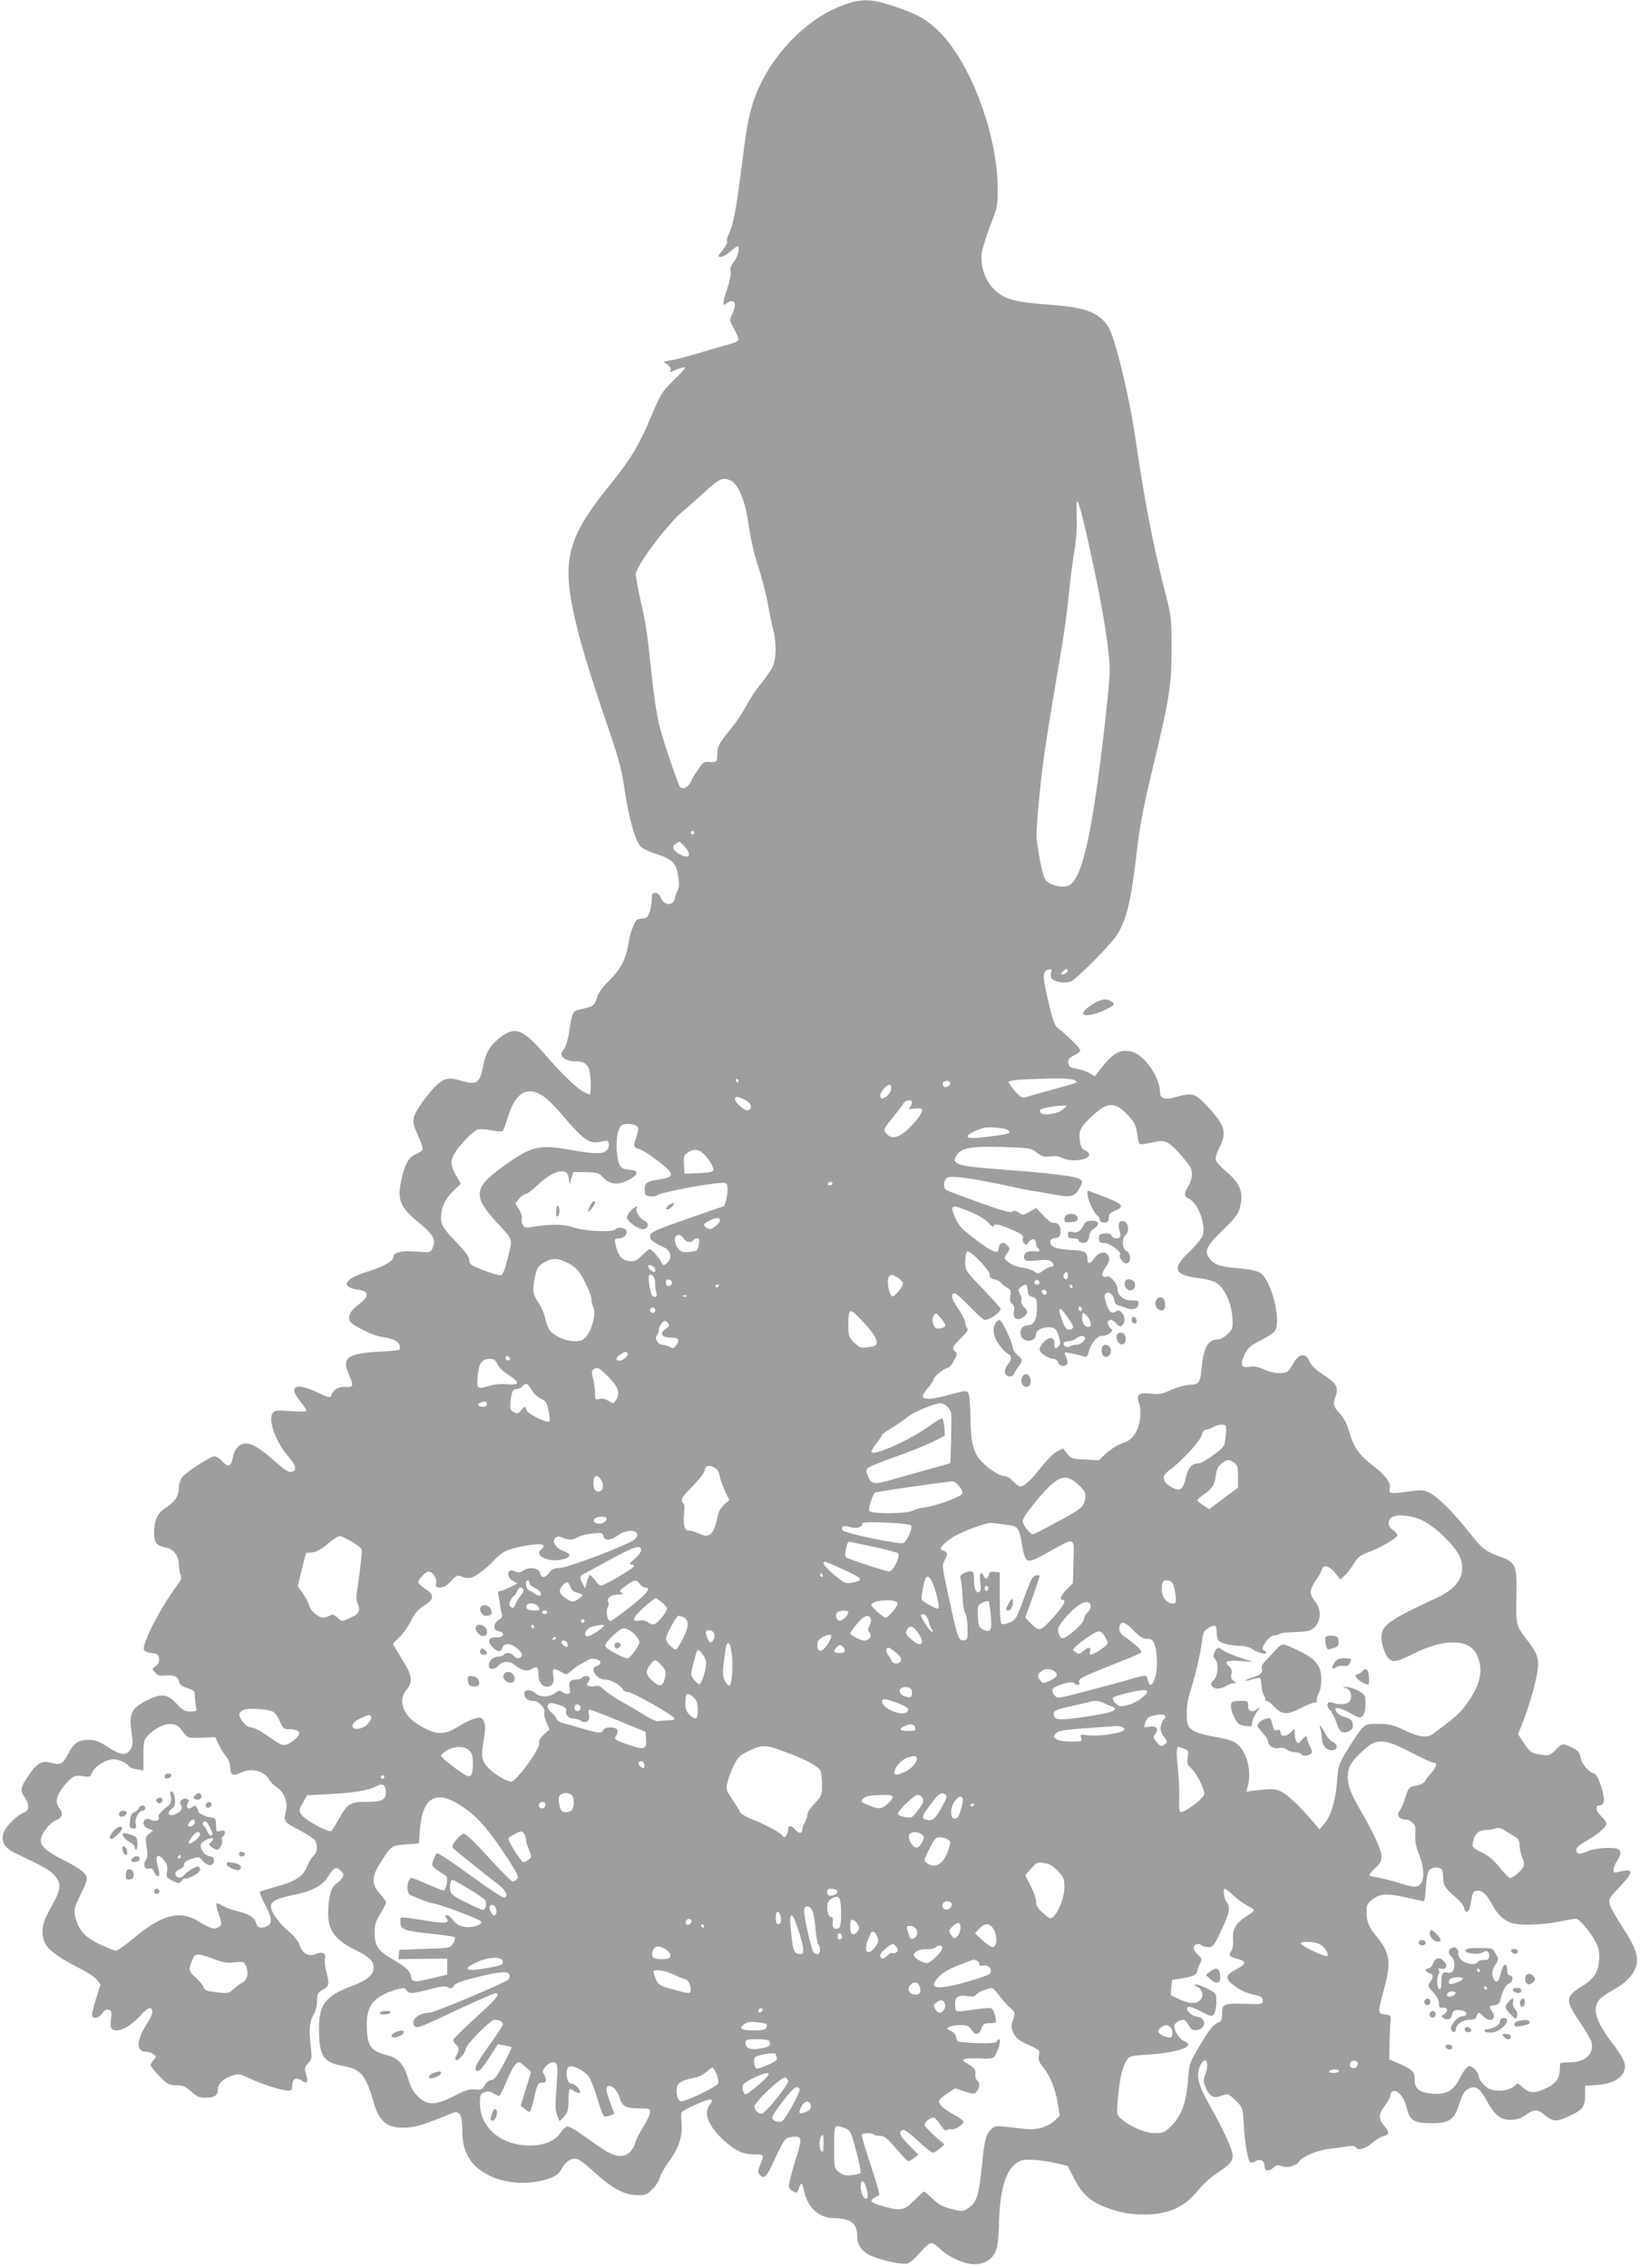 <?xml version="1.0" standalone="no"?>
<!DOCTYPE svg PUBLIC "-//W3C//DTD SVG 20010904//EN"
 "http://www.w3.org/TR/2001/REC-SVG-20010904/DTD/svg10.dtd">
<svg version="1.0" xmlns="http://www.w3.org/2000/svg"
 width="926pt" height="1280pt" viewBox="0 0 926 1280"
 preserveAspectRatio="xMidYMid meet">
<g transform="translate(0,1280) scale(0.1,-0.1)"
fill="#9e9e9e" stroke="none">
<path d="M4759 12770 c-218 -79 -431 -309 -507 -550 -27 -83 -36 -138 -68
-385 -27 -216 -45 -309 -69 -356 -9 -16 -13 -34 -9 -40 3 -6 -8 -28 -25 -50
-29 -35 -30 -39 -12 -39 11 0 36 14 54 30 19 17 37 30 41 30 16 0 3 -57 -19
-86 -18 -23 -24 -41 -20 -57 4 -13 -5 -56 -20 -101 -26 -76 -27 -102 -3 -78 7
7 20 12 30 12 23 0 23 -28 2 -74 -16 -33 -16 -35 10 -81 14 -26 26 -54 26 -61
0 -7 -19 -18 -42 -24 -24 -6 -92 -26 -153 -44 -60 -19 -137 -39 -169 -46 l-60
-12 24 -18 c13 -9 20 -22 16 -29 -9 -14 -6 -14 39 5 20 8 40 13 43 10 3 -3
-26 -36 -65 -73 -65 -64 -73 -76 -123 -196 -68 -163 -117 -246 -227 -382 -261
-322 -288 -441 -193 -825 33 -132 89 -310 183 -585 53 -154 69 -217 85 -331
23 -156 62 -290 93 -316 10 -9 49 -26 85 -38 93 -31 113 -52 123 -125 7 -45 5
-67 -5 -87 -8 -15 -14 -34 -14 -42 0 -8 -8 -20 -18 -25 -23 -12 -50 3 -62 35
-6 14 -18 24 -30 24 -16 0 -20 -7 -20 -32 0 -50 -19 -108 -35 -109 -8 -1 -19
-3 -25 -4 -5 -1 -14 -3 -19 -4 -15 -2 -42 -70 -52 -133 -15 -93 -44 -148 -108
-211 -38 -37 -62 -70 -70 -96 -14 -47 -19 -51 -85 -66 -56 -13 -52 -4 -75
-144 -6 -35 -17 -71 -26 -81 -8 -9 -15 -22 -15 -28 0 -22 32 -42 70 -42 52 0
68 -8 84 -39 11 -20 16 -127 7 -149 -1 -1 -15 5 -33 14 -44 23 -125 101 -225
217 -120 138 -164 155 -245 94 -58 -44 -85 -87 -98 -155 -21 -110 -36 -119
-140 -88 -72 21 -102 6 -181 -92 -32 -41 -64 -91 -70 -112 -10 -34 -8 -44 21
-108 18 -39 29 -76 25 -82 -4 -7 -22 -18 -40 -26 -38 -16 -60 -57 -80 -149
-23 -111 -5 -151 107 -242 77 -62 93 -96 68 -143 -10 -19 -17 -20 -88 -14 -85
7 -132 -5 -132 -33 0 -22 -60 -55 -150 -82 -129 -40 -150 -87 -45 -101 60 -8
60 -38 1 -82 -48 -35 -66 -70 -49 -97 14 -23 132 -81 178 -87 60 -8 94 -24
101 -46 3 -11 3 -22 -1 -26 -3 -3 -59 -9 -124 -12 -168 -9 -202 -35 -162 -126
30 -68 28 -75 -20 -72 -41 2 -69 -17 -81 -54 -3 -9 -26 -2 -72 21 -124 61
-173 38 -101 -48 19 -24 35 -47 35 -53 0 -6 -32 -7 -88 -3 -74 6 -90 5 -101
-9 -31 -37 16 -166 88 -248 45 -51 50 -81 14 -86 -14 -2 -41 15 -84 54 -87 77
-131 105 -169 106 -38 1 -65 -28 -75 -78 -9 -51 -27 -59 -58 -24 -15 17 -36
30 -46 30 -24 0 -164 -91 -185 -121 -9 -13 -16 -40 -16 -60 0 -43 -26 -80 -81
-114 -42 -27 -59 -68 -59 -142 0 -49 16 -68 64 -77 46 -9 76 -47 76 -98 0 -22
5 -48 10 -58 8 -16 3 -28 -25 -66 -84 -110 -190 -315 -183 -353 2 -10 17 -18
43 -21 34 -4 40 -9 43 -32 2 -18 -4 -31 -19 -42 -22 -15 -22 -16 -3 -37 15
-17 27 -20 61 -16 46 5 69 -7 75 -38 2 -13 17 -24 46 -33 36 -12 42 -18 42
-42 0 -15 3 -42 6 -59 6 -30 6 -31 -31 -31 -32 0 -44 7 -79 45 -50 54 -85 58
-162 20 -96 -48 -108 -76 -89 -202 6 -42 4 -58 -9 -78 -23 -36 -56 -32 -128
15 -49 32 -71 40 -108 40 -57 0 -84 -18 -115 -79 -28 -57 -44 -65 -95 -51 -54
15 -83 -2 -130 -73 -46 -68 -48 -80 -20 -122 28 -42 26 -73 -4 -85 -40 -15
-104 -79 -116 -115 -16 -49 6 -87 67 -115 151 -71 196 -96 218 -122 47 -56 44
-75 -35 -217 -36 -65 -40 -129 -10 -179 22 -35 86 -80 196 -135 40 -20 81 -48
92 -62 l20 -25 -24 -75 c-13 -42 -24 -85 -24 -95 0 -29 35 -25 58 7 13 18 24
24 37 19 14 -5 17 -14 12 -47 -7 -54 0 -69 32 -69 36 0 89 33 137 87 40 46 64
51 64 14 0 -9 -16 -41 -35 -71 -56 -89 -57 -150 -1 -150 12 0 31 -6 41 -14 19
-14 19 -15 2 -33 -9 -11 -17 -24 -17 -30 0 -6 23 -33 51 -62 45 -46 54 -51 95
-51 36 0 51 -6 83 -35 32 -29 46 -35 83 -35 49 0 68 13 68 46 0 32 29 61 77
77 40 14 45 13 100 -13 69 -33 185 -70 219 -70 20 0 24 5 24 30 0 38 22 48 55
26 30 -20 37 -9 23 37 -10 33 -9 40 12 62 21 23 22 29 15 92 -12 96 -8 141 15
180 12 21 20 52 20 79 0 39 4 47 30 62 39 23 41 30 24 98 -9 31 -13 68 -9 81
7 30 -15 40 -55 23 -39 -16 -73 5 -89 53 -7 20 -32 52 -62 77 -55 46 -99 108
-99 140 0 29 34 46 130 65 99 20 160 51 189 99 34 54 48 62 71 41 28 -25 25
-39 -15 -72 -30 -24 -37 -37 -46 -91 -6 -34 -8 -87 -4 -118 9 -73 51 -120 151
-170 78 -38 104 -63 104 -100 0 -40 -37 -72 -124 -104 -151 -57 -186 -104
-185 -247 1 -148 25 -185 137 -204 100 -18 127 -50 172 -206 33 -117 85 -152
204 -140 45 4 98 22 239 80 42 18 57 -8 57 -100 0 -123 48 -201 156 -254 77
-38 190 -50 283 -29 77 17 103 32 125 73 10 20 31 41 47 47 34 14 50 6 133
-69 106 -96 172 -131 248 -131 45 0 54 4 83 35 19 19 36 47 40 63 3 16 28 59
54 95 55 75 76 142 69 217 -3 27 -2 53 1 59 4 5 37 24 75 40 92 42 114 41 81
-3 -35 -47 -1 -124 90 -204 61 -54 103 -72 165 -72 57 0 56 2 29 -67 -11 -26
-10 -34 1 -48 24 -28 40 -12 85 90 25 55 53 106 62 112 9 7 32 13 50 13 43 0
43 -11 -3 -157 -19 -63 -33 -121 -30 -128 3 -8 14 -19 26 -25 18 -10 22 -8 31
20 14 37 18 34 30 -21 21 -92 85 -148 169 -149 94 -1 130 -29 130 -103 0 -53
32 -93 92 -115 72 -27 165 -45 192 -38 13 3 45 31 70 61 26 30 55 55 65 55 9
0 30 -14 47 -31 42 -45 139 -89 195 -89 62 0 109 32 125 85 7 22 13 76 14 120
2 186 31 307 86 355 31 27 42 30 97 30 34 -1 94 -9 134 -18 l71 -17 39 -75
c44 -85 90 -126 180 -160 85 -32 157 -43 250 -38 113 6 196 47 267 134 28 34
71 74 95 90 82 53 101 73 101 108 0 33 -49 139 -134 291 -59 104 -73 160 -52
209 28 68 58 35 33 -38 -14 -40 -13 -47 3 -84 20 -45 45 -57 84 -42 39 15 42
14 84 -27 39 -38 39 -38 45 -138 6 -107 23 -201 37 -210 5 -3 18 0 28 6 27 17
52 4 52 -26 0 -30 24 -34 52 -8 15 14 24 15 47 6 30 -11 81 3 95 26 18 28 99
63 168 72 40 4 89 11 109 15 22 3 39 2 43 -5 13 -21 52 -11 92 22 21 19 51 37
67 41 33 8 34 20 2 58 -33 39 -32 66 5 114 16 21 30 47 30 57 0 10 7 20 16 24
26 10 65 -39 78 -98 15 -68 41 -83 143 -83 85 -1 120 19 142 80 29 86 35 96
57 111 40 26 69 10 104 -56 47 -88 81 -116 138 -116 35 0 57 7 87 28 50 34 64
34 110 -3 47 -37 64 -37 142 -1 71 34 83 51 83 119 l0 49 69 5 c80 6 132 33
150 76 16 38 3 68 -63 157 -96 125 -117 195 -77 247 11 13 47 39 79 56 70 37
117 87 131 137 14 52 -6 110 -79 219 -33 51 -65 107 -70 125 -9 31 -6 36 56
102 82 87 80 105 -8 83 -23 -5 -28 -3 -28 12 0 11 9 33 20 49 24 36 25 61 4
69 -32 12 -130 5 -169 -13 -45 -20 -65 -18 -65 9 0 12 20 29 58 50 65 37 112
77 112 98 0 8 -14 27 -31 43 -31 29 -34 59 -5 59 7 0 17 7 20 16 12 30 -32
164 -53 164 -23 0 -69 52 -75 84 -7 39 -18 49 -69 71 -36 15 -36 15 -72 -21
-34 -33 -38 -35 -83 -28 -56 8 -62 12 -101 71 l-30 45 21 51 c35 88 69 199 84
276 18 91 10 123 -51 201 -66 87 -66 85 -63 249 4 181 -2 193 -103 229 -73 27
-91 41 -167 137 -81 103 -172 194 -217 217 -38 20 -45 20 -127 9 -95 -14 -109
-11 -101 18 8 31 -25 75 -93 127 -79 59 -111 105 -135 190 -12 45 -30 78 -54
105 -38 43 -40 51 -24 98 18 50 5 73 -67 120 -45 30 -71 54 -80 77 -22 52 -63
44 -94 -16 -11 -21 -26 -40 -35 -44 -31 -12 -83 -6 -130 15 -33 15 -57 19 -81
14 -46 -8 -54 13 -26 71 18 37 33 49 91 79 39 19 75 44 81 54 35 66 -22 286
-85 327 -17 11 -60 20 -127 26 -106 9 -136 20 -164 63 -24 37 -7 68 86 157 57
55 82 87 89 115 25 88 7 139 -72 207 -31 26 -59 57 -62 67 -4 12 4 39 19 69
46 88 34 128 -71 240 -66 70 -80 74 -173 48 -63 -18 -90 -10 -90 27 0 86 -93
217 -164 230 -65 13 -100 -7 -173 -100 l-31 -40 -31 18 c-17 10 -50 21 -73 25
-36 6 -43 12 -46 33 -2 20 4 28 33 42 19 9 35 22 35 28 0 12 -75 87 -124 124
-22 17 -31 41 -58 158 -34 144 -33 168 7 175 13 3 15 -1 10 -18 -4 -11 -2 -27
5 -34 16 -20 73 -28 106 -16 31 12 223 205 259 260 57 89 82 194 115 485 14
123 37 245 84 440 101 419 110 480 111 690 0 175 -1 184 -37 325 -70 277 -113
497 -167 865 -36 246 -118 581 -155 634 -57 81 -127 106 -341 122 -185 13
-247 31 -302 85 -51 51 -78 132 -70 204 3 25 25 95 48 156 42 106 43 112 42
219 -3 309 -161 719 -342 888 -65 61 -121 91 -245 132 -130 43 -182 44 -287 5z
m-634 -2682 c44 -20 85 -120 102 -250 9 -69 30 -160 53 -233 22 -66 46 -160
55 -210 8 -49 22 -115 30 -145 19 -71 19 -161 0 -207 -8 -20 -39 -66 -69 -103
-30 -36 -67 -93 -84 -126 -17 -33 -50 -84 -74 -113 -80 -99 -88 -113 -88 -158
0 -45 -2 -47 -52 -43 -19 1 -32 -6 -45 -27 -10 -15 -21 -32 -26 -38 -4 -5 -16
-26 -25 -45 -19 -40 -55 -52 -67 -23 -34 84 -97 274 -113 343 -12 47 -28 150
-37 230 -30 288 -37 337 -66 462 -16 69 -29 141 -29 158 0 43 173 275 262 351
35 29 92 80 127 112 82 76 103 85 146 65z m2025 -371 c58 -259 95 -465 110
-609 10 -93 8 -128 -20 -378 -71 -632 -130 -898 -208 -929 -34 -13 -97 0 -124
27 -17 17 -37 101 -55 237 -3 22 5 137 17 255 19 193 40 327 124 822 14 81 33
218 41 305 9 87 23 196 31 242 9 47 15 123 14 170 -2 47 -2 93 -1 101 4 38 25
-35 71 -243z m-2230 -1617 c0 -5 -4 -10 -10 -10 -5 0 -10 5 -10 10 0 6 5 10
10 10 6 0 10 -4 10 -10z m-55 -77 c45 -49 26 -77 -30 -43 -39 24 -44 44 -17
59 9 6 18 11 19 11 1 0 14 -12 28 -27z m2163 -705 c-3 -7 -13 -15 -24 -17 -16
-3 -17 -1 -5 13 16 19 34 21 29 4z m46 -619 c11 -10 14 -9 -129 -48 -60 -17
-125 -35 -144 -41 -31 -9 -35 -7 -70 31 -20 23 -36 46 -36 52 0 8 46 14 150
17 157 6 214 3 229 -11z m-1904 1 c0 -5 -2 -10 -4 -10 -3 0 -8 5 -11 10 -3 6
-1 10 4 10 6 0 11 -4 11 -10z m1194 -9 c9 -15 -23 -36 -36 -23 -5 5 -7 15 -4
21 9 13 33 14 40 2z m-332 -37 c-8 -42 -62 -74 -62 -37 0 21 40 65 54 60 6 -2
9 -13 8 -23z m-1963 -42 c23 -15 75 -68 116 -117 98 -116 139 -148 185 -142
19 2 42 6 50 8 21 6 25 -35 5 -55 -22 -21 -71 -20 -212 5 -168 30 -213 19
-365 -89 -175 -125 -181 -172 -42 -323 95 -103 90 -84 56 -219 -12 -49 -24
-76 -34 -78 -9 -2 -52 11 -97 28 -72 28 -81 34 -81 57 0 18 -21 47 -69 97 -77
80 -91 102 -91 143 0 56 21 102 66 147 l46 45 -26 45 c-42 72 -36 103 35 184
33 39 72 73 86 77 14 3 50 1 80 -5 30 -7 58 -8 62 -3 4 4 17 41 30 81 43 138
108 175 200 114z m1136 -19 c37 -18 47 -49 19 -60 -17 -6 -74 42 -74 64 0 17
12 16 55 -4z m945 -16 c0 -7 -6 -19 -12 -26 -11 -11 -6 -13 24 -8 21 3 40 2
43 -3 8 -13 -17 -52 -66 -102 -64 -65 -112 -74 -142 -26 -8 12 2 30 41 77 28
34 56 70 62 81 12 22 50 27 50 7z m1219 -72 c40 -43 44 -52 56 -129 7 -42 2
-41 102 -20 54 11 78 -3 142 -77 51 -59 61 -76 61 -107 0 -20 -9 -50 -20 -67
-26 -39 -25 -58 2 -70 53 -24 100 -151 78 -211 -6 -16 -40 -56 -75 -90 -102
-95 -87 -132 61 -149 34 -4 74 -15 90 -24 46 -28 86 -112 92 -192 4 -65 3 -69
-26 -98 -17 -17 -41 -31 -54 -31 -57 0 -81 -43 -93 -160 -8 -85 -15 -95 -68
-96 -24 -1 -71 -14 -105 -29 -53 -24 -70 -27 -116 -21 -66 7 -82 -5 -65 -53
17 -48 7 -130 -22 -173 -18 -28 -37 -42 -72 -54 -26 -8 -66 -34 -90 -56 l-42
-40 -78 4 c-72 3 -79 5 -101 33 l-24 30 -35 -18 c-19 -10 -60 -52 -92 -93 -57
-72 -92 -104 -116 -104 -6 0 -24 14 -39 30 -17 19 -38 30 -54 30 -30 0 -113
60 -144 105 -28 41 -41 104 -42 201 0 45 -3 102 -6 129 -8 54 -1 53 -139 16
-79 -21 -125 -21 -125 0 0 6 14 27 30 46 17 18 30 39 30 46 0 15 64 67 82 67
7 0 23 18 34 40 19 33 20 41 8 51 -22 18 -17 29 32 77 34 32 43 47 35 55 -6 6
-11 21 -11 32 0 12 -18 48 -41 80 -38 55 -44 85 -17 85 7 0 45 -34 84 -75 40
-41 77 -75 83 -75 30 0 90 42 91 63 0 4 -45 54 -100 112 -100 103 -100 104
-100 154 0 27 5 53 11 57 16 10 130 -107 127 -130 -2 -15 5 -22 30 -28 17 -5
32 -12 32 -16 0 -4 14 -16 30 -26 27 -15 30 -21 25 -50 -5 -23 -2 -36 10 -46
11 -9 14 -22 10 -40 -9 -40 17 -58 50 -36 30 20 32 37 6 60 -11 10 -17 25 -14
33 3 8 0 26 -8 40 -12 22 -11 27 6 39 28 20 33 18 37 -18 2 -25 9 -34 27 -38
22 -5 25 -11 26 -60 1 -64 -17 -100 -50 -100 -31 0 -49 -24 -41 -55 12 -47 86
-42 86 6 0 23 41 41 83 37 25 -3 31 -10 44 -46 11 -34 12 -47 2 -58 -18 -22
-28 -17 -26 13 1 20 -3 28 -17 31 -22 5 -66 -39 -66 -65 0 -20 51 -53 80 -53
10 0 22 -9 25 -20 7 -23 43 -27 51 -6 3 8 0 24 -6 36 -6 12 -10 23 -8 25 3 4
69 -9 105 -20 18 -6 23 -2 29 20 13 51 47 94 75 95 14 0 34 6 44 14 19 14 19
15 1 34 -18 21 -15 42 7 42 7 0 21 -9 30 -21 15 -16 21 -18 33 -9 19 16 18 49
-2 71 -13 14 -20 16 -35 6 -24 -15 -39 0 -55 53 -9 31 -9 42 0 50 17 14 44 -8
48 -40 2 -16 10 -26 23 -28 11 -2 29 -8 41 -13 33 -17 69 -7 72 19 3 20 -1 22
-38 22 -45 0 -79 27 -80 63 0 32 -40 78 -60 72 -28 -9 -34 12 -13 43 27 40 31
55 21 75 -14 27 -54 21 -78 -13 -25 -36 -40 -38 -40 -7 0 41 -14 48 -94 52
-85 5 -116 17 -116 45 0 13 8 20 28 22 21 2 28 9 30 31 4 33 -14 59 -39 55
-10 -2 -34 15 -58 41 l-40 43 -37 -21 c-34 -20 -38 -21 -61 -6 -17 12 -28 13
-37 6 -9 -8 -60 6 -187 52 -96 34 -180 66 -186 70 -18 11 -16 52 3 68 19 16
126 2 333 -42 75 -16 152 -32 171 -34 19 -3 67 -11 105 -18 90 -17 115 -11
140 36 19 36 19 39 2 51 -21 16 -139 32 -392 51 -239 19 -280 24 -302 41 -17
12 -17 15 -3 41 24 44 86 55 268 49 146 -5 153 -6 187 -32 29 -22 42 -26 76
-21 25 3 50 0 67 -9 49 -25 152 -12 152 19 0 8 -11 19 -24 25 -18 8 -25 21
-29 57 -8 55 5 78 83 148 77 69 120 67 189 -8z m-366 34 c-25 -25 -116 -39
-128 -19 -4 6 -4 14 -1 17 8 8 73 20 116 22 l34 1 -21 -21z m-2401 -101 c3 -6
0 -29 -8 -51 -19 -54 -18 -64 11 -71 13 -3 48 -23 76 -44 127 -91 136 -114 53
-127 -81 -12 -94 -20 -94 -59 0 -30 3 -34 30 -38 16 -3 34 0 39 5 15 15 275
66 361 70 31 2 35 -1 38 -25 2 -14 -2 -44 -7 -66 l-11 -39 -168 -58 c-226 -78
-252 -90 -252 -114 0 -19 21 -35 82 -63 32 -14 43 -56 21 -80 -9 -10 -20 -18
-25 -18 -5 0 -12 8 -15 18 -8 20 -55 72 -65 72 -4 0 -23 -16 -43 -36 -30 -29
-41 -35 -72 -32 -41 3 -65 33 -78 96 -6 29 -4 32 18 32 29 0 52 23 43 45 -6
16 -51 21 -60 7 -11 -19 -169 -12 -233 9 -62 21 -137 22 -245 3 -30 -5 -38 -3
-47 14 -6 11 -8 28 -5 36 3 9 -3 31 -15 49 l-21 34 21 27 c11 14 27 26 35 26
9 0 39 22 67 49 62 58 109 83 145 79 22 -2 28 -9 33 -38 l5 -35 10 35 11 35
71 -1 c67 -2 74 -4 101 -33 36 -39 87 -41 146 -8 53 30 52 51 -2 55 -50 4 -59
16 -69 90 -8 64 2 137 23 158 18 17 82 12 95 -8z m2091 -17 c17 -17 3 -22 -85
-33 -112 -15 -140 -15 -145 -2 -3 10 49 37 92 48 31 8 127 -2 138 -13z m-1715
-139 c38 -41 58 -80 46 -92 -5 -5 -43 -11 -84 -12 l-75 -3 -3 52 c-3 44 0 53
20 67 34 24 67 20 96 -12z m722 -162 c0 -5 -7 -10 -16 -10 -8 0 -12 5 -9 10 3
6 10 10 16 10 5 0 9 -4 9 -10z m781 -161 c45 -18 85 -43 101 -62 15 -18 28
-26 28 -18 0 18 37 10 113 -24 45 -19 57 -29 53 -42 -4 -8 -1 -22 6 -30 10
-12 14 -11 28 8 19 24 40 18 40 -11 0 -10 5 -22 10 -25 21 -13 8 -23 -23 -18
-37 6 -64 -16 -53 -42 5 -13 17 -14 71 -9 46 5 69 3 80 -6 19 -16 19 -30 0
-30 -9 0 -29 -10 -44 -21 -27 -20 -31 -20 -52 -5 -13 9 -44 19 -70 22 -26 3
-59 16 -74 29 -27 21 -28 23 -12 46 21 29 21 34 2 53 -19 19 -45 10 -45 -15 0
-41 -31 -31 -126 41 -81 61 -100 80 -119 123 -35 79 -25 83 86 36z m-1416 -49
c0 -7 -12 -22 -26 -32 -22 -16 -30 -18 -48 -9 -26 14 -20 27 22 45 37 16 52
15 52 -4z m-205 -100 c11 -21 44 -27 55 -10 3 6 13 10 22 10 12 0 14 -7 9 -32
-8 -40 -6 -39 -56 -44 -34 -4 -44 -1 -60 18 -19 23 -26 59 -13 71 12 13 32 7
43 -13z m-648 -141 c20 -10 45 -31 56 -46 34 -49 72 -132 72 -158 0 -15 5 -35
11 -46 15 -29 -7 -122 -38 -159 -21 -25 -32 -30 -69 -30 -48 0 -108 25 -138
59 -10 11 -22 42 -27 68 -5 26 -23 67 -39 91 -33 46 -36 75 -17 156 10 42 18
53 52 72 44 26 75 24 137 -7z m472 -15 c16 -6 23 -34 8 -34 -10 0 -32 22 -32
32 0 10 3 10 24 2z m2346 -54 c0 -19 -11 -26 -23 -14 -8 8 3 34 14 34 5 0 9
-9 9 -20z m-2331 -38 c-1 -15 2 -39 6 -54 6 -22 4 -28 -8 -28 -9 0 -18 8 -20
18 -12 41 -17 93 -12 103 11 17 34 -10 34 -39z m1399 -4 c2 -9 -11 -31 -27
-50 -25 -27 -32 -30 -40 -18 -18 26 -24 90 -11 105 11 13 17 13 44 -3 17 -10
32 -25 34 -34z m-1303 2 c0 -8 -8 -16 -17 -18 -13 -2 -18 3 -18 18 0 15 5 20
18 18 9 -2 17 -10 17 -18z m2075 -1 c0 -5 -7 -9 -15 -9 -15 0 -20 12 -9 23 8
8 24 -1 24 -14z m-1810 -13 c0 -3 -4 -8 -10 -11 -5 -3 -10 -1 -10 4 0 6 5 11
10 11 6 0 10 -2 10 -4z m1995 -6 c3 -5 1 -10 -4 -10 -6 0 -11 5 -11 10 0 6 2
10 4 10 3 0 8 -4 11 -10z m-145 -36 c0 -17 -22 -14 -28 4 -2 7 3 12 12 12 9 0
16 -7 16 -16z m-2033 -20 c-3 -3 -12 -4 -19 -1 -8 3 -5 6 6 6 11 1 17 -2 13
-5z m2233 -75 c0 -5 -4 -9 -10 -9 -5 0 -10 7 -10 16 0 8 5 12 10 9 6 -3 10
-10 10 -16z m-2410 -4 c0 -8 -7 -15 -15 -15 -8 0 -15 7 -15 15 0 8 7 15 15 15
8 0 15 -7 15 -15z m2328 -40 c36 -51 38 -60 19 -68 -22 -8 -34 5 -51 53 -27
77 -15 82 32 15z m-1172 -7 c68 -72 94 -109 94 -132 0 -20 -7 -24 -47 -30 -43
-6 -49 -4 -80 26 -31 30 -33 36 -33 98 0 95 7 100 66 38z m481 -41 c-2 -7 -16
-13 -30 -15 -21 -3 -29 2 -37 23 -7 18 -7 33 1 48 12 20 12 20 41 -12 16 -18
27 -38 25 -44z m804 51 c21 -27 25 -58 6 -58 -21 0 -37 22 -37 52 0 34 6 35
31 6z m-2384 -70 c-36 -26 -21 -48 34 -48 42 0 49 -13 25 -46 -13 -16 -18 -17
-35 -6 -12 6 -30 12 -41 12 -25 0 -47 37 -31 53 6 6 11 20 11 31 0 11 8 28 17
38 15 17 18 17 32 3 15 -15 13 -18 -12 -37z m2368 -47 c8 -14 -23 -41 -48 -41
-12 0 -29 -4 -37 -10 -9 -5 -19 -5 -27 2 -17 14 -7 28 21 28 12 0 31 7 42 15
22 17 40 19 49 6z m-2582 -88 c11 -10 -24 -43 -45 -43 -25 0 -23 16 4 34 25
18 32 19 41 9z m-666 -39 c-9 -9 -28 6 -21 18 4 6 10 6 17 -1 6 -6 8 -13 4
-17z m-69 -23 c7 -16 35 -44 63 -61 67 -44 65 -59 -8 -53 -35 3 -76 -1 -103
-10 -65 -20 -69 -16 -63 56 6 72 24 97 67 97 25 0 34 -6 44 -29z m629 -74 c56
-57 67 -94 39 -132 -13 -18 -15 -18 -40 -2 -16 11 -35 15 -51 11 -23 -6 -25
-4 -25 30 0 21 -5 58 -11 83 -10 37 -9 47 2 54 23 15 30 11 86 -44z m-435 -72
c11 -20 34 -42 52 -49 26 -11 33 -21 43 -67 7 -29 9 -57 5 -61 -13 -13 -124
42 -129 63 -7 24 -11 24 -32 -2 -15 -19 -20 -20 -40 -9 -21 11 -23 17 -18 61
7 59 12 69 36 69 10 0 24 7 31 15 19 22 29 19 52 -20z m-252 -80 c0 -9 -9 -15
-25 -15 -26 0 -34 15 -12 23 23 10 37 7 37 -8z m2600 -15 c11 -11 21 -30 21
-42 3 -34 -3 -273 -6 -276 -1 -2 -52 -16 -111 -32 -60 -17 -154 -43 -209 -59
-110 -32 -125 -30 -145 19 -11 26 -11 34 1 45 8 7 79 36 159 64 79 28 174 66
210 85 l65 33 -3 44 c-2 24 -6 47 -11 52 -4 4 -34 -13 -67 -37 -111 -83 -334
-182 -334 -149 0 6 14 27 30 48 17 21 30 41 30 45 0 5 24 22 53 39 28 17 68
44 88 61 34 29 154 79 192 80 9 0 26 -9 37 -20z m1572 -111 c2 -6 1 -34 -2
-62 -5 -50 -7 -54 -68 -99 -35 -27 -73 -48 -86 -48 -37 0 -57 -23 -70 -80 -16
-70 -34 -81 -83 -53 -52 30 -56 63 -11 94 66 47 176 166 183 198 4 19 13 31
23 31 9 1 28 7 42 15 30 17 67 19 72 4z m46 -205 c19 -13 22 -24 22 -78 l0
-63 -81 -60 -81 -61 -34 22 c-18 11 -33 24 -34 28 0 4 12 15 26 25 57 39 71
58 78 110 5 39 13 57 33 72 31 25 42 26 71 5z m-2922 -36 c7 -5 15 -23 18 -41
3 -18 17 -55 30 -83 l24 -51 -29 -25 c-15 -14 -31 -38 -34 -54 -25 -119 -46
-140 -112 -108 -21 10 -46 17 -55 15 -23 -3 -32 36 -25 100 3 26 2 51 -4 54
-18 12 -9 36 29 73 54 54 92 102 92 116 0 27 35 30 66 4z m-652 -61 c21 -31
10 -69 -18 -65 -15 2 -22 11 -24 31 -7 57 16 75 42 34z m2694 -26 c44 -40 49
-58 32 -107 -9 -23 -36 -43 -145 -101 -73 -40 -137 -73 -142 -73 -14 0 -50 42
-57 66 -5 16 8 40 57 100 134 166 177 185 255 115z m-684 3 c28 -27 37 -51 23
-61 -26 -21 -153 -65 -201 -70 -28 -3 -60 -12 -71 -19 -27 -19 -241 -20 -248
-1 -5 15 21 95 35 103 7 5 355 55 435 63 6 0 19 -6 27 -15z m2636 -210 c76
-40 182 -147 205 -206 34 -91 -10 -170 -127 -224 -273 -126 -318 -158 -318
-224 0 -41 20 -100 41 -121 24 -24 48 -19 142 28 175 87 315 84 357 -9 39 -85
19 -171 -66 -285 -33 -45 -65 -72 -185 -161 -30 -23 -80 -16 -159 22 -64 31
-84 36 -146 36 -70 0 -73 -1 -101 -34 -16 -19 -51 -72 -78 -117 -48 -80 -50
-86 -56 -178 -8 -106 -35 -195 -75 -239 l-24 -27 -47 55 c-63 74 -132 139
-165 156 -34 18 -57 19 -137 10 l-63 -8 8 33 c23 88 -8 197 -67 241 -14 11
-63 26 -114 34 -98 17 -139 34 -155 63 -16 31 -12 127 9 189 26 77 60 221 68
289 5 47 10 58 36 74 37 22 47 17 47 -24 0 -18 4 -38 9 -45 10 -16 71 -31 126
-32 22 0 51 -7 63 -16 30 -21 82 -35 82 -23 0 5 -7 12 -15 15 -22 9 31 84 60
84 12 0 25 3 29 8 4 4 33 8 64 9 104 4 116 7 142 37 31 37 29 98 -6 139 -29
35 -30 62 -4 102 34 51 38 59 44 78 9 28 42 19 74 -20 l30 -38 26 24 c15 14
37 43 51 66 18 32 35 46 72 60 73 27 173 84 173 99 0 8 -11 21 -25 30 -28 18
-32 47 -11 69 25 24 124 15 186 -19z m-4617 19 c12 -11 -14 -33 -39 -33 -28 0
-42 19 -23 31 17 10 53 12 62 2z m1721 -43 c11 -11 -21 -87 -42 -99 -19 -11
-333 55 -343 71 -14 22 7 31 41 19 34 -11 70 -1 70 21 0 13 260 2 274 -12z
m544 3 c60 -6 66 -14 83 -113 20 -111 22 -112 157 -36 145 81 138 84 133 -59
l-3 -120 -34 -35 c-34 -35 -43 -60 -24 -60 23 0 7 -31 -46 -91 -78 -88 -86
-90 -129 -46 l-36 37 41 114 c22 63 40 117 40 121 0 3 -10 5 -21 3 -18 -2 -30
-26 -67 -127 -42 -115 -47 -124 -79 -138 -19 -8 -40 -12 -46 -10 -8 2 -12 48
-12 148 l0 144 -28 3 c-22 3 -30 -1 -34 -17 -6 -25 -21 -27 -29 -6 -14 35 -26
13 -19 -34 4 -33 3 -51 -5 -56 -17 -11 -30 14 -30 60 0 58 -8 66 -49 49 -30
-12 -32 -17 -26 -41 4 -16 9 -61 10 -101 2 -40 8 -79 15 -87 6 -8 13 -45 13
-82 2 -63 0 -68 -20 -71 -31 -4 -35 8 -84 233 -41 188 -41 190 -23 223 18 34
15 42 -21 55 -13 5 9 31 49 60 54 39 208 97 241 91 17 -2 54 -7 83 -11z
m-2091 -50 c4 -10 -1 -22 -15 -33 -37 -30 -379 -160 -421 -160 -30 0 -44 -6
-58 -24 -25 -34 -45 -36 -53 -6 -7 31 -59 39 -96 15 -18 -12 -29 -13 -44 -5
-11 6 -25 8 -30 5 -19 -12 -10 -44 16 -58 l26 -14 -41 -21 c-23 -12 -49 -22
-57 -22 -13 0 -15 -6 -9 -27 3 -16 8 -41 9 -58 2 -16 7 -37 10 -46 5 -11 -1
-22 -19 -33 -33 -22 -31 -59 3 -64 39 -6 23 -38 -16 -34 -43 3 -52 -21 -22
-54 28 -29 50 -31 57 -4 4 14 14 20 32 20 32 -1 85 -45 77 -65 -7 -19 -30 -19
-46 0 -14 17 -46 20 -55 5 -3 -5 -17 -10 -30 -10 -29 0 -55 -24 -55 -51 0 -25
32 -25 55 1 23 26 66 26 95 0 31 -27 69 -36 91 -21 31 19 39 13 39 -28 0 -43
20 -71 49 -71 30 0 43 25 35 64 -7 41 0 44 45 19 29 -17 30 -17 58 8 15 14 39
31 53 37 14 7 32 17 41 23 20 15 69 4 69 -15 0 -8 -9 -16 -20 -19 -44 -11 -3
-77 48 -77 31 0 90 -33 98 -55 4 -8 17 -15 29 -15 26 0 257 -131 263 -149 2
-7 -11 -11 -36 -11 -22 0 -46 -2 -54 -5 -7 -3 -40 11 -73 31 -33 21 -94 56
-135 80 -41 23 -86 53 -100 68 -18 18 -32 24 -47 20 -32 -9 -60 3 -45 18 7 7
12 18 12 25 0 15 -36 18 -45 3 -3 -5 -19 -10 -35 -10 -32 0 -40 -14 -33 -53 4
-22 2 -27 -14 -27 -10 0 -24 5 -31 12 -9 9 -18 7 -40 -9 -33 -24 -83 -24 -110
1 -25 22 -62 21 -62 -2 0 -26 20 -42 51 -42 31 0 71 -43 62 -66 -3 -8 3 -33
12 -55 l18 -40 -32 -29 c-22 -21 -30 -36 -27 -48 7 -19 -63 -127 -122 -190
-31 -33 -31 -33 -67 -18 -53 23 -111 71 -125 106 -12 29 -11 43 6 152 8 47 -1
84 -21 92 -19 7 -74 -15 -136 -54 -72 -47 -132 -41 -226 22 -81 54 -105 134
-58 190 38 45 33 81 -25 173 -27 44 -50 82 -50 85 0 4 16 21 35 39 19 17 49
59 65 92 23 45 42 67 75 87 57 34 59 60 8 93 -20 13 -38 29 -41 36 -4 14 41
63 58 63 22 0 48 -38 43 -64 -5 -23 -2 -26 23 -26 19 0 38 11 61 36 24 27 37
34 50 29 47 -20 68 -16 118 22 28 20 60 50 73 65 13 15 38 36 57 48 42 26 204
55 220 39 7 -7 5 -14 -8 -23 -45 -34 34 -75 114 -59 54 11 58 33 10 49 -42 14
-68 56 -45 74 11 10 20 10 40 1 33 -15 60 -14 87 3 12 7 48 17 80 20 53 6 59
5 64 -14 7 -28 42 -26 83 5 40 29 97 34 107 8z m-1607 -47 c44 -26 55 -37 53
-57 -5 -61 -22 -198 -29 -232 -4 -25 -2 -47 7 -63 14 -27 6 -51 -22 -65 -69
-34 -68 -34 -93 -10 -20 19 -28 21 -44 12 -12 -6 -28 -11 -37 -11 -28 0 -72
38 -79 67 -4 16 -20 47 -36 69 l-29 41 23 94 24 94 35 3 c24 2 51 17 87 48 28
24 59 44 68 44 9 -1 42 -16 72 -34z m2959 -30 c62 -14 118 -29 122 -33 15 -15
-29 -103 -50 -103 -15 0 -179 53 -234 75 -15 6 -17 14 -12 44 9 48 12 52 38
46 12 -3 73 -16 136 -29z m-1329 -15 c0 -11 -17 -33 -37 -50 -28 -23 -33 -31
-19 -31 10 0 16 -5 14 -12 -4 -12 -166 -107 -185 -108 -6 0 -21 14 -33 30 -12
17 -25 30 -29 30 -4 0 -12 -17 -17 -37 l-10 -38 -17 31 c-17 33 -14 40 23 58
8 4 71 38 140 76 133 72 170 83 170 51z m1151 -114 c105 -48 109 -58 32 -71
-28 -5 -40 2 -93 45 -33 28 -60 57 -60 65 0 16 6 14 121 -39z m-126 -27 c3 -5
1 -10 -4 -10 -6 0 -11 5 -11 10 0 6 2 10 4 10 3 0 8 -4 11 -10z m633 -78 c21
-66 28 -112 17 -112 -12 0 -84 40 -90 50 -6 10 11 103 22 123 13 22 32 -1 51
-61z m-2288 33 c0 -9 10 -19 23 -24 13 -5 28 -16 35 -24 18 -21 -4 -33 -26
-14 -9 7 -25 17 -34 20 -19 7 -26 57 -8 57 6 0 10 -7 10 -15z m622 -5 c7 -11
21 -20 31 -20 38 0 10 -36 -88 -112 -55 -43 -103 -78 -108 -78 -17 0 -28 54
-16 76 6 12 8 27 4 33 -12 20 16 41 54 41 26 0 32 3 21 10 -16 10 -14 13 32
46 41 29 54 29 70 4z m3007 6 c6 -8 14 -37 18 -65 5 -47 4 -51 -16 -51 -34 0
-61 35 -61 78 0 21 3 42 7 45 11 12 40 8 52 -7z m-3399 -21 c5 -14 15 -27 22
-29 56 -17 55 -16 29 -37 -30 -24 -45 -24 -81 3 -34 25 -37 43 -13 70 22 24
32 23 43 -7z m2360 -10 c0 -8 -4 -15 -10 -15 -5 0 -10 7 -10 15 0 8 5 15 10
15 6 0 10 -7 10 -15z m-2625 -6 c4 -6 -2 -20 -13 -32 -11 -12 -26 -35 -31 -51
-9 -23 -14 -26 -26 -16 -11 9 -11 17 -3 36 6 13 14 24 18 24 4 0 12 11 18 25
12 27 27 32 37 14z m786 -77 c35 -31 34 -35 -13 -91 -29 -34 -44 -37 -72 -16
-11 8 -30 12 -47 8 -46 -9 -36 19 28 76 31 28 61 51 65 51 4 0 22 -13 39 -28z
m1327 -2 c2 -16 -52 -80 -68 -80 -13 0 -80 60 -80 71 0 29 142 38 148 9z m526
-65 c8 -86 0 -103 -40 -84 -27 13 -29 19 -32 76 -3 59 -2 63 25 77 15 8 31 11
34 8 4 -4 10 -38 13 -77z m564 52 c2 -11 -6 -28 -17 -38 -12 -11 -21 -28 -21
-39 0 -23 -105 -114 -124 -107 -7 3 -16 17 -20 32 -5 20 0 35 23 64 77 97 150
137 159 88z m-3118 -7 c10 -18 8 -20 -24 -20 -36 0 -52 12 -41 30 11 18 54 11
65 -10z m50 -30 c0 -5 -7 -10 -15 -10 -8 0 -15 5 -15 10 0 6 7 10 15 10 8 0
15 -4 15 -10z m1700 1 c0 -20 -37 -54 -53 -48 -20 7 -23 43 -4 50 21 9 57 7
57 -2z m453 -51 c5 -19 13 -41 19 -47 7 -9 7 -13 0 -13 -11 0 -62 78 -62 94 0
4 8 6 17 4 9 -2 21 -18 26 -38z m-1388 24 c36 -14 37 -51 3 -119 -18 -36 -37
-65 -42 -65 -16 0 -56 42 -56 60 0 21 59 130 70 130 5 0 16 -3 25 -6z m1062
-10 c3 -8 0 -26 -7 -39 -11 -20 -11 -27 0 -40 15 -19 -2 -45 -30 -45 -20 0
-80 31 -80 41 0 3 17 27 38 53 38 47 68 58 79 30z m-1617 -14 c0 -5 -4 -10
-10 -10 -5 0 -10 5 -10 10 0 6 5 10 10 10 6 0 10 -4 10 -10z m3103 -55 c33
-34 51 -45 75 -45 26 0 32 -5 42 -36 16 -48 17 -141 1 -186 -13 -39 -28 -49
-36 -23 -3 8 -7 21 -9 29 -4 12 -20 10 -88 -10 -46 -14 -158 -44 -250 -68
-162 -43 -167 -44 -184 -25 -9 10 -14 25 -11 33 8 21 106 51 120 37 15 -15 37
-14 31 2 -8 21 9 30 176 96 85 34 161 65 169 70 11 7 6 16 -24 43 -21 18 -51
41 -66 51 -18 12 -29 28 -29 41 0 51 29 48 83 -9z m-3388 25 c3 -5 1 -10 -4
-10 -6 0 -11 5 -11 10 0 6 2 10 4 10 3 0 8 -4 11 -10z m395 6 c0 -13 -83 -67
-95 -62 -27 10 -2 50 36 57 47 9 59 10 59 5z m1776 -45 c41 -63 13 -83 -44
-31 -28 25 -31 33 -22 50 16 30 37 24 66 -19z m-1633 18 c26 -14 56 -49 57
-67 0 -20 -51 -92 -67 -92 -19 0 -107 45 -121 63 -10 12 -4 23 35 61 51 49 62
53 96 35z m476 -13 c13 -16 -1 -56 -18 -56 -11 0 -31 56 -24 64 11 10 30 6 42
-8z m2217 -37 c14 -27 13 -29 -30 -59 -52 -35 -70 -38 -61 -10 8 26 -12 26
-40 0 -19 -18 -23 -18 -41 -6 -19 15 -19 15 1 34 11 11 44 36 74 56 59 40 69
38 97 -15z m-1572 -28 c-32 -49 -59 -51 -59 -6 0 24 7 33 35 47 48 24 57 8 24
-41z m-1534 35 c0 -3 -4 -8 -10 -11 -5 -3 -10 -1 -10 4 0 6 5 11 10 11 6 0 10
-2 10 -4z m63 -30 c3 -8 3 -17 0 -20 -7 -7 -33 13 -33 25 0 15 27 10 33 -5z
m929 -62 c8 -65 1 -171 -13 -179 -4 -3 -16 9 -25 26 -16 32 -16 45 2 177 9 60
27 48 36 -24z m638 20 c0 -9 -11 -14 -30 -14 -34 0 -38 11 -14 35 12 12 19 13
30 4 8 -6 14 -18 14 -25z m290 -12 c23 -20 31 -34 27 -45 -8 -22 -46 -22 -54
1 -3 9 -13 25 -20 34 -14 16 -11 38 5 38 4 0 23 -13 42 -28z m-1074 -47 c7
-29 -24 -137 -39 -132 -6 2 -19 15 -30 28 -18 25 -18 28 -2 90 9 35 19 68 22
73 8 12 41 -29 49 -59z m-252 -24 c24 -25 27 -35 22 -64 -11 -57 -28 -63 -70
-26 -41 36 -44 56 -15 93 26 33 29 33 63 -3z m2221 -35 c24 -17 11 -37 -37
-57 -27 -11 -32 -10 -44 6 -18 24 -18 30 2 49 19 20 54 21 79 2z m-821 -92
c21 -8 21 -54 0 -54 -8 0 -24 5 -35 10 -41 22 -10 61 35 44z m1316 -55 c-33
-28 -85 -49 -121 -49 -22 0 -55 38 -43 49 5 5 47 18 94 29 101 23 122 15 70
-29z m-2533 -1 c18 -17 23 -32 23 -70 0 -54 -11 -60 -47 -26 -17 16 -23 33
-23 63 0 60 10 68 47 33z m1147 -29 c60 -22 74 -35 58 -51 -29 -29 -142 19
-142 59 0 18 20 16 84 -8z m1164 1 c9 -5 30 -15 46 -20 54 -20 10 -37 -147
-60 -156 -22 -177 -20 -177 20 0 15 18 22 98 40 53 12 102 23 107 25 20 7 56
5 73 -5z m-3053 -20 c15 -6 25 -16 22 -23 -8 -21 13 -47 38 -47 14 0 34 -5 44
-12 31 -19 54 -3 46 32 -5 22 -3 30 7 30 7 -1 81 -29 163 -63 l150 -62 3 -43
c4 -55 -10 -60 -90 -33 -86 29 -95 35 -79 55 7 9 11 23 7 31 -7 20 -72 20 -80
0 -7 -20 -25 -19 -120 9 -44 14 -94 27 -109 31 -15 3 -31 13 -34 23 -3 9 -17
26 -31 38 -17 14 -23 26 -19 38 7 19 25 18 82 -4z m101 -1 c10 -17 -13 -36
-27 -22 -12 12 -4 33 11 33 5 0 12 -5 16 -11z m-1733 -31 c10 -5 27 -29 37
-54 17 -38 23 -44 49 -44 69 0 79 -25 28 -64 -40 -31 -59 -32 -95 -8 -15 10
-49 33 -75 50 -26 18 -58 32 -70 32 -27 0 -70 52 -65 78 2 9 17 20 33 24 36 8
133 0 158 -14z m5037 -28 c0 -5 -4 -11 -9 -15 -5 -3 -12 -19 -16 -35 -5 -22
-1 -38 16 -61 22 -31 22 -32 3 -46 -17 -13 -21 -11 -42 13 -21 24 -22 28 -8
49 13 20 13 25 2 35 -8 6 -25 8 -41 4 -25 -6 -27 -5 -20 17 10 33 18 40 57 48
35 8 58 4 58 -9z m-4487 4 c12 -12 -16 -53 -44 -64 -66 -28 -82 21 -16 50 47
22 51 23 60 14z m-1074 -71 c42 -56 40 -55 120 -51 l76 3 19 -40 c10 -22 29
-53 42 -68 15 -18 24 -41 24 -63 0 -42 17 -51 59 -30 56 30 134 11 160 -38 8
-15 30 -36 48 -47 36 -23 59 -83 48 -128 -15 -62 -14 -64 69 -107 44 -23 86
-50 93 -60 19 -26 16 -68 -6 -88 -11 -10 -25 -32 -32 -49 -27 -69 -62 -93
-184 -127 -44 -12 -83 -24 -87 -27 -5 -2 8 -34 27 -70 40 -75 44 -108 16 -123
-34 -18 -58 -12 -65 15 -8 32 -42 54 -110 69 -30 7 -67 21 -81 30 -15 10 -29
15 -33 12 -3 -3 3 -31 14 -62 18 -55 18 -56 -1 -70 -23 -17 -44 -12 -115 32
-106 65 -207 38 -372 -101 -43 -36 -85 -65 -93 -65 -9 0 -49 16 -90 35 -78 37
-113 72 -134 134 -17 53 -14 74 24 147 19 37 35 77 35 89 0 30 -32 56 -129
105 -94 47 -131 78 -131 112 0 35 48 98 86 114 37 15 43 37 19 68 -25 33 -18
70 25 124 46 57 64 66 114 56 32 -5 37 -3 45 19 14 36 78 77 121 77 32 0 76
-20 91 -42 3 -5 22 -11 42 -15 l37 -6 0 86 c0 81 2 87 29 115 66 65 145 81
180 35z m4149 4 c3 -14 -4 -17 -43 -17 -48 0 -53 13 -11 30 30 13 50 8 54 -13z
m1172 3 c13 -9 13 -11 1 -19 -27 -17 -144 -32 -194 -26 -47 7 -49 6 -42 -14 6
-20 3 -21 -57 -21 -40 0 -71 5 -84 14 -18 14 -18 16 -1 33 17 18 31 19 342 41
11 1 27 -3 35 -8z m1625 -140 c64 -33 123 -60 131 -60 21 0 17 -19 -13 -55
-16 -17 -33 -40 -38 -50 -6 -10 -28 -20 -50 -24 -39 -6 -41 -8 -60 -67 -11
-34 -26 -69 -34 -78 -18 -21 1 -46 35 -46 24 0 53 -23 55 -43 1 -7 1 -31 0
-53 -2 -23 6 -63 17 -90 30 -73 37 -140 17 -170 -19 -30 -34 -30 -132 0 -43
13 -95 26 -117 30 -21 3 -41 8 -44 11 -3 3 11 20 31 39 29 26 37 41 37 68 0
37 -41 127 -117 258 -58 101 -73 139 -73 192 0 50 18 83 72 134 89 86 123 86
283 4z m-3510 -6 c109 -42 172 -78 179 -102 6 -20 9 -63 7 -109 -1 -24 -12
-43 -41 -72 -22 -22 -40 -48 -40 -58 0 -10 -7 -31 -15 -47 -8 -15 -15 -34 -15
-42 0 -25 -21 -25 -41 0 -22 27 -39 26 -39 -2 0 -9 -5 -24 -10 -32 -9 -13 -12
-13 -23 1 -14 18 -106 66 -180 94 -26 10 -53 28 -59 39 -6 12 -26 45 -46 74
-33 51 -34 54 -23 98 7 26 23 68 37 95 21 42 33 53 87 79 74 35 93 33 222 -16z
m-1805 16 c15 -15 20 -33 20 -72 0 -69 -10 -84 -41 -67 -39 20 -139 99 -139
110 0 5 15 18 33 29 42 26 101 26 127 0z m4036 10 c24 -10 26 -14 20 -49 -5
-32 -2 -41 20 -62 30 -27 74 -113 74 -145 0 -22 -113 -108 -134 -101 -7 2 -10
30 -8 78 2 41 -2 118 -8 172 -9 88 -8 117 5 117 2 0 16 -5 31 -10z m-1511 -50
c10 -16 -21 -57 -53 -74 -51 -26 -72 -29 -72 -11 0 29 40 74 73 84 43 12 45
12 52 1z m-1538 -35 c3 -9 3 -19 -1 -22 -8 -9 -37 18 -30 28 8 14 24 11 31 -6z
m-1467 -75 c0 -5 -4 -10 -10 -10 -5 0 -10 5 -10 10 0 6 5 10 10 10 6 0 10 -4
10 -10z m8 -76 c5 -51 -17 -64 -106 -64 -95 0 -109 -9 -158 -95 -19 -36 -40
-67 -44 -70 -15 -10 -149 64 -167 91 -16 25 -16 28 7 68 l23 43 131 7 c131 6
223 22 261 44 31 18 50 10 53 -24z m1050 -26 c17 -17 15 -73 -2 -88 -8 -6 -25
-10 -38 -8 -17 2 -24 12 -30 42 -5 25 -4 43 3 52 14 17 51 18 67 2z m2111 3
c11 -7 7 -20 -19 -67 -40 -71 -53 -83 -85 -76 -34 6 -32 20 15 82 52 70 63 77
89 61z m-299 -15 c0 -8 -14 -26 -32 -41 -33 -28 -48 -28 -116 1 -28 11 -32 17
-22 28 14 18 37 23 113 25 43 1 57 -2 57 -13z m169 -5 c8 -15 4 -27 -19 -59
-16 -22 -34 -43 -40 -47 -16 -10 -80 4 -80 18 0 18 92 107 112 107 9 0 22 -8
27 -19z m-2632 -27 c97 -56 159 -121 259 -268 82 -123 95 -148 84 -161 -7 -8
-18 -15 -25 -15 -7 0 -68 61 -135 135 -71 79 -129 135 -140 135 -9 0 -30 -16
-45 -36 -23 -30 -25 -38 -14 -48 22 -21 207 -168 252 -202 44 -32 62 -74 32
-74 -9 0 -80 46 -158 103 -146 106 -216 152 -221 146 -10 -12 -26 -50 -26 -63
0 -8 17 -25 38 -37 20 -13 39 -26 43 -31 10 -15 -3 -78 -17 -78 -7 0 -47 16
-90 35 -42 19 -82 35 -89 35 -27 0 -34 -88 -7 -97 9 -3 35 -13 57 -23 22 -10
56 -21 75 -24 55 -11 263 -90 267 -102 6 -19 -52 -37 -96 -29 -29 5 -47 15
-62 36 -11 16 -27 29 -36 29 -13 0 -13 -3 -3 -15 23 -28 -2 -33 -85 -20 -184
29 -175 29 -175 3 0 -48 17 -56 163 -71 76 -8 141 -18 145 -21 3 -4 0 -19 -9
-34 -15 -27 -15 -27 -159 -32 l-145 -5 -3 -26 -3 -27 138 2 138 1 0 -45 0 -45
-70 -17 c-113 -28 -129 -27 -133 2 -5 35 -27 56 -105 101 -84 50 -101 75 -102
149 0 47 6 66 33 109 17 29 32 57 32 63 0 6 -16 28 -35 49 -47 52 -47 95 -1
169 65 104 66 104 148 110 l73 5 6 80 c13 170 83 220 206 149z m2858 26 c7
-11 -13 -90 -27 -107 -5 -6 -16 -9 -24 -6 -21 8 -17 66 7 97 22 28 34 32 44
16z m-2355 -34 c0 -20 -19 -31 -32 -18 -6 6 -7 15 -4 21 10 16 36 13 36 -3z
m2420 0 c0 -3 -4 -8 -10 -11 -5 -3 -10 -1 -10 4 0 6 5 11 10 11 6 0 10 -2 10
-4z m3047 -178 c27 -16 33 -26 33 -53 0 -18 7 -49 15 -69 11 -26 13 -42 5 -55
-12 -23 -58 -61 -74 -61 -6 0 -32 27 -58 59 -33 41 -63 67 -102 86 -53 26 -55
28 -49 58 8 46 31 67 72 68 20 0 45 4 56 9 13 5 28 3 44 -7 13 -9 39 -24 58
-35z m-5577 -20 c0 -10 7 -36 17 -59 16 -40 15 -42 -2 -55 -10 -8 -24 -14 -31
-14 -11 0 -84 116 -84 133 0 4 17 15 38 26 34 18 38 18 50 3 6 -8 12 -24 12
-34z m2234 29 c17 -13 17 -15 2 -46 -11 -20 -23 -31 -34 -29 -22 4 -47 50 -39
71 8 20 46 22 71 4z m149 -30 c16 -11 16 -15 2 -58 -28 -81 -74 -109 -121 -75
-19 14 -18 16 13 80 29 58 36 66 61 66 15 0 36 -6 45 -13z m620 -177 c33 -35
37 -45 37 -92 0 -56 -33 -141 -64 -167 -14 -12 -20 -11 -44 10 -44 38 -52 51
-52 80 0 14 -14 53 -31 85 l-30 60 33 37 c30 35 36 38 73 32 29 -4 50 -16 78
-45z m2164 12 c7 -4 12 -24 11 -43 -1 -46 12 -68 66 -113 25 -21 49 -48 52
-62 12 -48 32 -27 42 44 6 39 11 48 30 50 30 5 58 -21 88 -79 29 -57 73 -96
122 -106 54 -12 176 -6 260 12 40 8 81 15 91 15 19 0 84 -78 114 -137 24 -46
22 -127 -4 -173 -12 -20 -39 -48 -61 -61 -112 -67 -114 -85 -29 -210 34 -50
64 -102 67 -115 17 -66 -35 -114 -123 -114 -29 0 -53 -3 -54 -7 0 -5 -1 -25
-3 -46 -4 -45 -26 -72 -84 -97 -59 -26 -84 -25 -121 6 l-31 26 -26 -21 c-30
-24 -101 -28 -137 -10 -27 14 -56 49 -57 69 -1 24 -38 62 -57 58 -10 -2 -31
-29 -48 -63 -38 -76 -75 -98 -158 -92 -70 4 -101 28 -99 79 1 43 -11 56 -83
88 l-61 27 2 99 c1 55 4 110 6 124 3 22 -1 26 -32 30 -42 6 -42 9 -6 140 43
156 35 208 -44 304 -43 52 -54 79 -54 140 0 31 5 43 29 62 45 36 83 39 190 15
53 -12 99 -21 104 -21 5 0 10 35 12 78 3 47 10 86 18 95 14 18 48 22 68 9z
m-5492 -112 c45 -27 87 -56 93 -63 13 -16 5 -57 -12 -57 -6 0 -49 19 -96 43
-74 36 -85 46 -88 70 -4 30 3 57 14 57 3 0 43 -22 89 -50z m2081 -11 c8 -13
-13 -29 -38 -29 -11 0 -18 8 -18 20 0 15 7 20 24 20 14 0 28 -5 32 -11z m2240
-29 c24 -22 60 -48 79 -57 19 -9 35 -20 35 -25 0 -4 -17 -19 -39 -32 -64 -41
-83 -73 -79 -132 2 -33 -2 -57 -11 -68 -17 -21 -8 -31 38 -43 51 -13 48 -29
-8 -58 -64 -32 -66 -54 -10 -94 39 -29 70 -42 132 -55 18 -4 27 -13 27 -26 0
-23 0 -23 -107 -20 -113 3 -123 -1 -123 -54 0 -39 -3 -45 -29 -56 -21 -8 -46
-41 -92 -118 -63 -106 -64 -107 -71 -202 -9 -124 -37 -201 -93 -258 -39 -39
-46 -42 -95 -42 -55 0 -144 39 -193 84 -22 21 -23 25 -15 111 10 112 24 173
47 212 18 29 21 30 122 36 175 12 277 49 204 77 -24 9 -55 56 -55 84 0 16 29
36 52 36 7 0 21 -14 30 -31 14 -24 24 -30 44 -27 56 6 57 69 2 76 -32 4 -66
38 -52 52 7 7 32 -1 73 -22 59 -31 63 -32 76 -15 7 10 13 40 13 67 0 49 -1 49
-49 75 -27 14 -57 25 -66 24 -15 0 -14 -2 4 -11 47 -23 41 -82 -9 -92 -22 -4
-47 1 -85 18 l-53 25 4 43 4 43 52 8 c60 8 90 22 90 41 0 8 7 26 15 42 13 26
12 29 -10 50 -14 13 -25 30 -25 39 0 20 28 31 43 16 6 -6 24 -11 40 -11 26 0
32 8 73 94 47 100 53 131 29 162 -14 19 -21 74 -9 74 4 0 26 -18 50 -40z
m-2217 -100 c0 -61 -4 -80 -16 -84 -24 -9 -35 4 -31 35 3 19 0 29 -9 29 -15 0
-26 37 -21 71 4 28 46 53 65 38 8 -7 12 -39 12 -89z m626 51 c0 -8 -8 -19 -17
-25 -22 -13 -44 5 -34 29 7 20 51 16 51 -4z m-2577 -18 c10 -20 5 -43 -8 -43
-13 0 -32 39 -25 50 9 15 23 12 33 -7z m1790 -20 c6 -16 14 -63 17 -105 4 -43
11 -80 16 -84 5 -3 9 -16 9 -30 0 -26 -21 -32 -38 -11 -11 14 -52 196 -52 232
0 35 34 33 48 -2z m-184 -19 c11 -28 6 -54 -9 -54 -10 0 -15 11 -15 35 0 36
13 47 24 19z m110 -107 c31 -102 29 -126 -12 -113 -22 7 -26 24 -38 150 -10
100 14 83 50 -37z m-610 74 c3 -5 -1 -14 -8 -20 -16 -13 -32 2 -21 19 8 12 22
13 29 1z m946 -41 c0 -22 -25 -44 -40 -35 -11 7 -14 68 -3 78 10 10 43 -23 43
-43z m573 -5 c-1 -16 -9 -36 -18 -44 -15 -15 -18 -14 -31 3 -19 26 -18 32 8
56 28 26 44 20 41 -15z m-1448 15 c3 -5 1 -10 -4 -10 -6 0 -11 5 -11 10 0 6 2
10 4 10 3 0 8 -4 11 -10z m1627 -7 c31 -36 32 -113 1 -113 -7 0 -33 18 -56 39
l-42 39 24 26 c29 30 52 33 73 9z m-434 -5 c18 -18 14 -46 -7 -58 -16 -8 -21
-5 -30 22 -6 17 -11 35 -11 39 0 13 34 11 48 -3z m-214 -51 c8 -22 6 -33 -11
-55 -28 -37 -53 -41 -53 -8 0 15 4 34 9 44 5 9 12 25 15 35 8 25 29 16 40 -16z
m-199 3 c0 -7 -6 -15 -12 -17 -8 -3 -13 4 -13 17 0 13 5 20 13 18 6 -3 12 -11
12 -18z m2689 -40 c29 -11 61 -54 51 -69 -6 -11 -138 49 -150 69 -8 13 65 13
99 0z m-2380 -23 c8 -13 7 -20 -4 -27 -8 -5 -18 -6 -23 -3 -5 3 -17 -4 -28
-16 -21 -22 -39 -20 -39 4 0 16 61 66 74 62 5 -2 14 -11 20 -20z m-1279 -43
c0 -15 -8 -20 -40 -22 -22 -1 -46 2 -54 7 -18 12 -7 58 17 64 26 6 77 -26 77
-49z m1535 40 c0 -20 -66 -84 -86 -84 -25 0 -74 30 -74 45 0 20 32 35 74 33
20 -1 42 4 48 10 17 17 38 15 38 -4z m-4105 -64 c46 -17 72 -21 111 -16 50 6
52 5 64 -24 16 -38 6 -76 -23 -91 -12 -6 -34 -23 -49 -36 -25 -24 -31 -25 -93
-18 -55 6 -68 10 -75 28 -4 12 -24 36 -44 54 -40 35 -43 48 -21 99 17 42 27
42 130 4z m1622 -5 c8 -23 1 -27 -74 -41 -131 -25 -162 -11 -70 31 60 29 134
33 144 10z m2677 -1 c9 -3 16 -12 16 -20 0 -10 7 -13 24 -8 27 6 51 -22 37
-45 -4 -6 -64 -28 -132 -47 -175 -49 -224 -40 -157 30 22 22 60 45 113 65 44
17 81 30 82 31 1 0 8 -3 17 -6z m-1709 -79 c28 -14 55 -25 62 -25 15 0 33 -32
33 -59 0 -26 -4 -26 -102 1 -73 20 -80 24 -94 56 -8 19 -14 38 -14 43 0 17 66
8 115 -16z m-928 -1 c3 -8 -1 -21 -8 -28 -22 -20 -418 -186 -443 -186 -65 0
-114 -46 -83 -78 11 -10 37 -1 143 49 166 79 302 139 314 139 29 0 -3 -39
-115 -139 -69 -62 -125 -118 -125 -125 0 -8 7 -19 15 -26 18 -15 19 -34 3 -60
-7 -10 -9 -23 -4 -27 10 -10 56 42 56 64 0 21 140 163 161 163 27 0 49 -11 49
-25 0 -6 -36 -62 -81 -124 -76 -105 -91 -142 -57 -140 7 0 35 34 61 76 l48 75
37 -7 c20 -4 39 -8 41 -10 2 -2 -19 -45 -45 -94 -37 -69 -54 -91 -69 -91 -12
0 -28 -12 -38 -29 -15 -26 -21 -29 -55 -24 -29 3 -53 -4 -116 -36 -108 -56
-153 -56 -207 -3 -28 28 -43 56 -55 101 -22 77 -56 116 -115 130 -97 24 -117
53 -118 171 -1 109 39 160 156 197 52 16 56 16 68 0 16 -22 30 -21 132 5 66
18 88 20 103 11 15 -10 21 -8 32 8 10 16 44 28 128 49 135 33 178 36 187 14z
m2317 -70 c9 -34 -5 -48 -38 -40 -28 7 -35 33 -14 54 21 21 45 14 52 -14z
m447 -46 c17 -24 45 -55 62 -70 30 -27 30 -28 17 -68 -12 -36 -11 -45 3 -76
14 -28 31 -42 83 -65 64 -29 66 -31 60 -60 -5 -24 0 -38 24 -67 41 -52 67
-117 82 -201 l12 -73 -31 -29 c-41 -36 -104 -53 -168 -45 -164 20 -164 20
-186 0 -32 -29 -40 -57 -54 -200 -17 -167 -28 -206 -66 -238 -35 -30 -45 -31
-118 -11 -38 10 -66 26 -96 55 -22 22 -44 40 -47 40 -4 0 -29 -22 -56 -50 -56
-57 -76 -61 -178 -32 -67 19 -79 31 -45 48 12 6 24 13 26 16 3 3 -19 78 -49
168 -30 90 -53 167 -50 172 6 10 58 11 68 1 4 -5 20 -8 36 -8 23 0 40 -14 87
-69 32 -38 63 -71 69 -73 6 -2 22 5 35 16 l24 20 -54 55 c-36 36 -52 60 -48
70 11 27 29 18 102 -49 39 -36 75 -65 82 -65 7 0 24 10 39 23 l27 23 -57 50
c-30 27 -56 54 -56 60 0 18 38 47 55 40 8 -3 25 -21 36 -41 13 -21 25 -32 32
-28 7 4 20 6 29 5 20 -4 68 26 68 42 0 6 -19 21 -42 34 -67 35 -102 67 -95 85
3 9 25 28 48 43 l43 27 54 -18 c51 -16 54 -16 68 2 17 23 18 48 0 62 -7 6 -11
21 -9 34 5 23 -10 41 -49 62 -41 20 -18 30 67 27 83 -3 84 -2 98 25 20 39 29
83 18 83 -5 0 -11 -6 -13 -12 -3 -9 -33 -12 -109 -10 -57 2 -107 7 -111 10 -3
4 -8 16 -10 26 -1 10 -12 24 -23 30 -11 6 -22 12 -25 14 -13 8 30 22 71 22 39
0 49 -4 63 -25 22 -34 45 -32 57 5 9 25 16 30 43 30 18 0 35 3 38 6 7 7 -8 64
-21 77 -5 5 -43 3 -92 -4 -121 -17 -114 -19 -116 23 -3 46 17 60 71 51 27 -4
40 -2 49 10 10 13 56 32 89 36 3 1 21 -18 39 -41z m-306 -48 c7 -23 -10 -50
-31 -50 -7 0 -19 10 -25 22 -10 18 -8 24 7 35 25 19 42 16 49 -7z m-1034 -43
c-13 -13 -26 -3 -16 12 3 6 11 8 17 5 6 -4 6 -10 -1 -17z m27 -71 c2 -3 2 -12
-1 -21 -5 -11 -22 -15 -71 -15 -72 0 -88 10 -54 35 17 12 36 15 72 11 27 -3
51 -8 54 -10z m2280 -18 c17 -17 15 -58 -2 -58 -28 0 -66 20 -66 34 0 15 26
35 46 36 5 0 15 -5 22 -12z m-2261 -84 c8 -21 -8 -30 -65 -38 -49 -7 -72 4
-72 35 0 17 8 19 65 19 51 0 67 -4 72 -16z m33 -68 c0 -2 3 -12 6 -20 5 -12
-8 -22 -51 -41 -31 -14 -60 -23 -64 -20 -14 8 -19 54 -7 64 19 15 116 29 116
17z m3286 -47 c3 -6 0 -17 -7 -25 -18 -17 -44 -2 -36 20 7 18 33 21 43 5z
m-4697 -26 l30 -28 -30 -95 -29 -95 21 -17 c12 -10 25 -18 29 -18 5 0 17 37
27 83 17 75 21 82 43 82 19 0 24 4 22 20 -2 11 -9 26 -14 33 -14 16 27 62 54
62 28 0 30 -16 20 -146 -8 -95 -7 -126 4 -153 l14 -34 25 27 c21 23 25 37 25
92 0 35 3 64 8 64 4 0 17 -7 29 -15 13 -9 24 -11 28 -5 7 12 -30 50 -49 50
-29 0 -38 86 -10 97 20 7 74 -20 104 -52 12 -13 34 -67 50 -120 16 -54 33
-102 38 -107 5 -5 19 -5 35 1 l26 10 -26 71 c-19 52 -23 74 -15 82 18 18 57
-15 70 -61 16 -51 35 -61 111 -61 57 0 61 -2 61 -22 0 -13 -18 -51 -39 -84
-21 -34 -42 -75 -46 -93 -3 -17 -19 -40 -33 -52 -40 -32 -91 -21 -173 38 -38
26 -90 63 -116 81 -25 18 -53 31 -62 30 -8 -2 -26 -19 -38 -38 -62 -92 -266
-94 -372 -3 -54 46 -80 102 -81 171 0 48 2 53 26 63 20 7 32 6 50 -6 13 -8 27
-15 32 -15 4 0 23 36 41 80 32 78 53 110 72 110 5 0 22 -12 38 -27z m1077 -39
c8 -19 12 -44 9 -53 -6 -18 -177 -101 -209 -101 -18 0 -29 35 -24 76 3 29 28
43 110 59 15 3 40 16 55 30 15 13 32 25 36 25 4 0 15 -16 23 -36z m3514 16 c0
-5 -14 -10 -31 -10 -17 0 -28 4 -24 10 3 6 17 10 31 10 13 0 24 -4 24 -10z
m-3220 -19 c0 -12 -114 -111 -128 -111 -14 0 -24 29 -17 50 3 10 31 29 63 43
60 28 82 33 82 18z m110 -38 c0 -23 -130 -183 -149 -183 -21 0 -41 19 -41 40
0 26 155 171 174 164 9 -3 16 -13 16 -21z m65 -43 c8 -13 -82 -177 -101 -184
-20 -8 -54 5 -54 21 0 21 118 173 135 173 8 0 17 -5 20 -10z m63 -96 c2 -16
-5 -25 -28 -34 -39 -16 -45 -9 -25 30 18 35 48 38 53 4z m190 -125 c26 -9 34
-20 46 -57 31 -106 50 -192 44 -198 -4 -3 -26 -9 -50 -11 -34 -4 -49 0 -70 17
-28 21 -28 23 -28 141 0 130 -1 129 58 108z m-118 -91 c0 -39 -3 -49 -12 -40
-17 17 -11 92 8 92 2 0 4 -23 4 -52z m239 -239 c14 -39 14 -69 1 -69 -15 0
-30 35 -30 69 0 40 15 40 29 0z"/>
<path d="M6140 6061 c0 -27 34 -104 54 -120 9 -7 16 -20 16 -27 0 -8 10 -14
25 -14 20 0 25 5 25 26 0 19 8 28 35 40 59 24 47 38 -70 83 -44 17 -81 31 -82
31 -2 0 -3 -9 -3 -19z"/>
<path d="M6023 5944 c-7 -3 -13 -15 -13 -25 0 -17 6 -20 38 -17 29 2 37 7 37
23 0 20 -34 30 -62 19z"/>
<path d="M6116 5881 c-17 -33 -35 -42 -65 -34 -16 4 -21 1 -21 -16 0 -17 6
-21 30 -21 17 0 30 -4 30 -9 0 -15 32 -22 46 -10 8 6 14 22 14 34 0 13 11 30
25 39 37 24 32 46 -10 46 -28 0 -37 -5 -49 -29z"/>
<path d="M6318 5893 c-3 -10 -1 -29 4 -41 4 -13 6 -28 2 -33 -9 -15 -41 -10
-48 7 -4 10 -16 14 -38 12 -28 -2 -33 -7 -33 -28 0 -21 5 -25 31 -26 32 0 98
-50 88 -66 -9 -14 16 -48 36 -48 28 0 28 55 0 70 -25 13 -27 71 -4 90 23 20
15 74 -13 78 -14 2 -23 -3 -25 -15z"/>
<path d="M6357 5574 c-13 -14 -7 -43 12 -53 23 -13 45 8 39 36 -3 18 -38 30
-51 17z"/>
<path d="M6531 5466 c-15 -18 -6 -52 16 -60 23 -9 35 7 31 40 -3 32 -28 43
-47 20z"/>
<path d="M6390 5351 c0 -12 6 -21 16 -21 9 0 14 7 12 17 -5 25 -28 28 -28 4z"/>
<path d="M5620 5331 c-18 -34 -11 -77 20 -119 16 -23 39 -46 50 -52 25 -14 25
-30 -1 -64 -13 -16 -18 -33 -14 -46 8 -25 43 -26 52 -2 4 9 15 28 25 41 24 31
23 37 -7 63 -14 12 -25 28 -25 35 0 29 -62 163 -76 163 -7 0 -18 -9 -24 -19z"/>
<path d="M6306 5265 c-8 -23 12 -57 32 -53 27 5 23 62 -4 66 -13 2 -24 -4 -28
-13z"/>
<path d="M6227 5203 c-13 -13 -7 -54 9 -60 24 -9 46 24 33 48 -10 19 -30 25
-42 12z"/>
<path d="M5784 5042 c-18 -12 -23 -40 -10 -58 17 -23 46 -11 46 19 0 28 -20
49 -36 39z"/>
<path d="M3332 5995 c-7 -14 -12 -29 -12 -33 1 -10 40 38 40 49 0 18 -17 8
-28 -16z"/>
<path d="M3774 5996 c-10 -8 -15 -18 -11 -22 4 -4 17 2 30 14 24 25 12 30 -19
8z"/>
<path d="M3148 5994 c-5 -4 -8 -21 -8 -38 0 -21 3 -27 11 -19 6 6 9 23 7 38
-2 15 -6 23 -10 19z"/>
<path d="M3562 5967 c-12 -13 -22 -30 -22 -38 0 -22 67 -71 93 -67 31 4 34 35
4 49 -26 12 -51 54 -42 70 12 18 -12 8 -33 -14z"/>
<path d="M7485 3560 c-8 -13 4 -70 15 -70 5 0 21 5 35 10 21 8 26 16 23 38 -2
22 -8 28 -35 30 -17 2 -34 -2 -38 -8z"/>
<path d="M7222 3507 c-7 -7 -23 -23 -35 -36 -12 -14 -32 -36 -45 -49 -14 -14
-21 -31 -17 -41 7 -22 -8 -34 -58 -51 -21 -6 -37 -14 -35 -16 2 -2 21 2 41 8
20 6 39 9 42 6 3 -2 6 -23 8 -46 3 -23 9 -48 16 -55 6 -8 8 -17 4 -20 -3 -4 0
-7 8 -7 9 0 29 -16 46 -35 40 -44 72 -45 150 -5 31 17 66 30 76 30 10 0 15 4
12 10 -3 5 1 23 10 40 20 39 21 116 2 152 -19 37 -52 62 -129 98 -70 33 -77
34 -96 17z"/>
<path d="M6858 3475 c-9 -20 -8 -28 5 -43 19 -20 13 -95 -9 -113 -42 -35 13
-68 62 -38 17 10 40 19 50 19 17 0 17 0 -1 13 -13 10 -16 21 -12 39 5 18 1 30
-13 43 -31 28 -15 35 63 30 l72 -5 -71 23 c-39 13 -82 31 -95 40 -31 22 -37
21 -51 -8z"/>
<path d="M7534 3415 c-19 -29 -12 -44 11 -25 8 7 26 10 40 7 18 -3 29 1 35 14
15 27 13 29 -30 29 -31 0 -43 -5 -56 -25z"/>
<path d="M7690 3365 c-7 -8 -19 -15 -26 -15 -22 0 -4 -29 27 -45 38 -20 39
-19 39 14 0 56 -16 75 -40 46z"/>
<path d="M7597 3273 c26 -5 41 -47 26 -72 -12 -20 -55 -26 -93 -13 -23 8 -30
7 -34 -5 -4 -9 2 -24 13 -34 10 -10 27 -41 36 -69 19 -57 34 -68 71 -51 20 9
25 17 22 39 -2 22 -11 30 -43 40 -37 12 -54 26 -55 45 0 15 34 6 85 -23 49
-28 55 -29 69 -14 11 10 16 33 16 67 0 51 -1 52 -42 75 -24 12 -54 21 -68 21
-23 -2 -24 -2 -3 -6z"/>
<path d="M6957 3193 c-13 -12 -7 -49 13 -88 17 -34 26 -41 60 -46 37 -5 40 -4
40 18 0 14 12 41 27 61 21 29 23 33 6 19 -30 -26 -58 -18 -56 16 2 25 -1 27
-41 27 -23 0 -46 -3 -49 -7z"/>
<path d="M7146 3099 c-27 -8 -45 -24 -46 -42 0 -4 14 -21 30 -39 17 -17 30
-39 30 -49 0 -23 35 -42 64 -35 13 3 31 -1 42 -9 10 -8 31 -15 46 -15 15 0 30
-4 33 -10 8 -12 35 -13 54 -1 12 8 12 14 -2 44 -10 19 -17 40 -17 46 0 17 -10
13 -31 -11 -16 -20 -20 -21 -29 -8 -5 8 -10 28 -10 44 l0 29 -24 -23 c-27 -24
-56 -22 -56 5 0 11 -6 15 -19 10 -15 -4 -20 2 -27 33 -9 37 -10 38 -38 31z"/>
<path d="M7456 3038 c4 -13 8 -38 9 -57 2 -38 28 -63 60 -59 29 4 30 33 1 46
-14 6 -34 29 -46 52 -22 43 -36 54 -24 18z"/>
<path d="M5697 3753 c-21 -39 -21 -43 -2 -43 15 0 30 40 23 62 -3 8 -12 0 -21
-19z"/>
<path d="M2715 3730 c-12 -20 6 -50 30 -50 30 0 39 14 25 40 -11 21 -44 27
-55 10z"/>
<path d="M2686 3615 c-3 -9 3 -24 14 -35 22 -22 50 -17 50 9 0 36 -52 57 -64
26z"/>
<path d="M2717 3493 c-14 -13 -6 -33 13 -33 11 0 20 4 20 9 0 13 -26 32 -33
24z"/>
<path d="M2849 3354 c-9 -11 -10 -20 -2 -32 14 -23 49 -27 57 -7 12 33 -33 65
-55 39z"/>
<path d="M2642 3313 c2 -21 9 -29 27 -31 32 -5 46 11 32 37 -7 13 -22 21 -37
21 -22 0 -25 -4 -22 -27z"/>
<path d="M3470 3516 c0 -8 4 -17 9 -20 11 -7 33 18 24 27 -12 12 -33 7 -33 -7z"/>
<path d="M930 2774 c0 -9 7 -14 17 -12 25 5 28 28 4 28 -12 0 -21 -6 -21 -16z"/>
<path d="M964 2658 c6 -31 3 -37 -34 -66 -25 -21 -37 -38 -34 -47 8 -19 -19
-29 -43 -17 -24 13 -43 4 -43 -19 0 -12 11 -24 28 -30 l27 -11 -23 -18 c-21
-17 -22 -23 -14 -74 7 -42 6 -61 -5 -75 -17 -26 -6 -54 19 -48 14 4 22 -2 28
-19 10 -25 30 -33 30 -11 0 6 -5 29 -11 51 -15 53 2 68 34 30 19 -22 24 -36
20 -65 -5 -35 -3 -38 32 -55 36 -17 38 -17 51 1 8 10 17 16 20 12 3 -3 24 4
45 15 38 19 49 40 29 53 -10 6 -66 -29 -86 -54 -14 -17 -44 -8 -44 14 0 8 11
20 25 25 14 5 25 18 25 27 0 13 13 22 42 31 41 13 43 13 65 -13 27 -30 57 -30
61 1 2 16 -4 23 -26 27 -29 6 -56 45 -47 69 7 17 55 39 67 32 5 -3 1 -12 -9
-20 -17 -13 -17 -15 1 -29 11 -8 26 -15 33 -15 15 0 33 39 26 56 -2 7 0 15 6
19 6 3 11 13 11 22 0 11 -6 14 -25 9 -24 -6 -25 -4 -25 34 0 31 -4 40 -17 40
-27 0 -83 23 -83 35 0 5 -4 16 -9 24 -8 12 -12 12 -25 2 -22 -18 -39 -5 -26
20 9 15 7 21 -5 25 -22 9 -48 -15 -35 -31 15 -18 3 -40 -27 -54 -38 -17 -57 4
-25 28 19 14 23 25 20 56 -2 22 -9 40 -17 43 -11 4 -12 -3 -7 -30z m136 -143
c0 -16 -27 -32 -37 -21 -7 7 16 36 28 36 5 0 9 -7 9 -15z m84 -27 c19 -36 20
-48 6 -48 -6 0 -15 11 -20 24 -5 13 -14 27 -20 31 -11 7 -4 25 10 25 5 0 16
-14 24 -32z m-54 -42 c0 -16 -54 -59 -63 -50 -9 9 35 64 50 64 7 0 13 -6 13
-14z m-110 -126 c0 -5 -5 -10 -11 -10 -5 0 -7 5 -4 10 3 6 8 10 11 10 2 0 4
-4 4 -10z"/>
<path d="M1100 2665 c-10 -12 -9 -16 5 -21 19 -8 40 9 31 25 -10 15 -21 14
-36 -4z"/>
<path d="M890 2650 c-12 -7 -12 -12 -2 -22 9 -9 15 -9 24 0 16 16 -2 34 -22
22z"/>
<path d="M1165 2620 c-11 -17 5 -32 21 -19 7 6 11 15 8 20 -7 12 -21 11 -29
-1z"/>
<path d="M783 2594 c-3 -9 -15 -19 -26 -23 -14 -5 -20 -19 -23 -49 -4 -37 -2
-42 17 -42 18 0 20 4 15 25 -7 28 18 75 40 75 8 0 14 7 14 15 0 20 -29 19 -37
-1z"/>
<path d="M675 2570 c-11 -18 5 -31 26 -20 11 6 17 15 14 21 -8 12 -32 12 -40
-1z"/>
<path d="M642 2467 c-22 -24 -29 -47 -13 -47 12 0 61 47 61 60 0 18 -26 11
-48 -13z"/>
<path d="M696 2453 c-10 -10 8 -34 35 -49 16 -8 29 -21 29 -29 0 -8 4 -15 9
-15 4 0 8 16 7 36 -1 32 -5 37 -38 49 -21 7 -39 10 -42 8z"/>
<path d="M692 2359 c1 -12 9 -24 16 -27 9 -3 13 3 10 19 -1 12 -9 24 -16 27
-9 3 -13 -3 -10 -19z"/>
<path d="M1350 2335 c0 -10 7 -15 18 -13 21 4 19 22 -2 26 -10 2 -16 -3 -16
-13z"/>
<path d="M758 2319 c-10 -6 -18 -14 -18 -19 0 -14 37 -12 46 1 10 17 -9 29
-28 18z"/>
<path d="M1280 2277 c0 -14 58 -39 71 -31 19 12 7 32 -22 38 -44 8 -49 8 -49
-7z"/>
<path d="M717 2244 c-4 -4 -7 -18 -7 -31 0 -20 5 -24 23 -21 16 2 22 10 22 28
0 24 -23 39 -38 24z"/>
<path d="M870 2125 c0 -8 7 -15 15 -15 8 0 15 7 15 15 0 8 -7 15 -15 15 -8 0
-15 -7 -15 -15z"/>
<path d="M8074 1896 c-11 -29 44 -74 60 -48 3 5 -8 22 -24 37 -26 25 -30 26
-36 11z"/>
<path d="M8010 1835 c0 -8 9 -15 20 -15 11 0 20 7 20 15 0 8 -9 15 -20 15 -11
0 -20 -7 -20 -15z"/>
<path d="M8193 1803 c-18 -7 -16 -34 4 -48 19 -14 20 -74 1 -86 -7 -5 -20 -6
-30 -3 -22 7 -30 -10 -30 -58 1 -26 -3 -38 -11 -35 -14 4 -17 67 -4 84 5 7 5
18 1 24 -5 9 -1 11 14 7 29 -8 38 21 13 45 -24 24 -48 17 -61 -18 -5 -14 -16
-25 -25 -25 -22 0 -18 -21 5 -27 24 -6 25 -21 5 -51 -15 -20 -14 -24 17 -56
21 -23 33 -45 33 -63 0 -23 4 -27 23 -25 27 4 30 -22 5 -37 -16 -9 -16 -12 -3
-21 23 -15 45 -7 48 17 4 26 19 33 55 26 33 -6 36 -33 4 -33 -27 0 -72 -54
-63 -76 7 -19 26 -18 26 1 0 27 38 55 76 55 27 0 37 5 41 20 3 11 9 20 13 20
4 0 15 -9 25 -20 36 -39 79 -18 51 25 -21 32 -21 33 11 37 20 2 29 10 34 28
11 51 31 89 50 95 22 7 26 45 4 45 -10 0 -15 10 -15 30 0 49 -25 36 -36 -17
-10 -55 -33 -64 -45 -19 -6 23 -3 38 13 64 20 32 20 35 3 65 -17 32 -18 32
-93 32 -62 0 -77 -3 -77 -15 0 -18 82 -24 103 -7 17 13 35 -4 30 -29 -3 -13
-11 -18 -28 -16 -14 1 -30 -4 -36 -12 -16 -23 -81 -9 -101 21 -9 13 -13 26 -9
30 6 7 -12 34 -23 32 -3 0 -12 -3 -18 -6z m162 -123 c3 -5 1 -10 -4 -10 -6 0
-11 5 -11 10 0 6 2 10 4 10 3 0 8 -4 11 -10z m-95 -49 c0 -11 -69 -36 -77 -27
-3 3 -3 12 0 21 7 16 77 22 77 6z m135 -51 c3 -5 1 -10 -4 -10 -6 0 -11 5 -11
10 0 6 2 10 4 10 3 0 8 -4 11 -10z m-177 -32 c-5 -15 -48 -24 -48 -10 0 14 12
22 33 22 10 0 17 -5 15 -12z"/>
<path d="M8532 1788 c7 -19 38 -22 38 -4 0 10 -9 16 -21 16 -12 0 -19 -5 -17
-12z"/>
<path d="M8614 1645 c-8 -21 2 -45 19 -45 8 0 20 7 27 15 10 12 10 18 0 30 -7
8 -19 15 -27 15 -7 0 -16 -7 -19 -15z"/>
<path d="M8542 1568 c7 -20 48 -23 48 -4 0 11 -9 16 -26 16 -16 0 -24 -5 -22
-12z"/>
<path d="M8044 1509 c-10 -17 13 -36 27 -22 12 12 4 33 -11 33 -5 0 -12 -5
-16 -11z"/>
<path d="M8517 1500 c-23 -27 -22 -33 12 -69 28 -30 30 -31 36 -11 4 14 1 28
-10 40 -10 11 -15 28 -12 40 7 26 -4 26 -26 0z"/>
<path d="M8584 1505 c-7 -17 4 -37 17 -30 12 8 12 45 -1 45 -6 0 -13 -7 -16
-15z"/>
<path d="M8074 1439 c-10 -17 13 -36 27 -22 12 12 4 33 -11 33 -5 0 -12 -5
-16 -11z"/>
<path d="M8470 1392 c0 -20 -30 -39 -68 -44 -39 -5 -19 -23 21 -20 57 4 120
82 67 82 -13 0 -20 -7 -20 -18z"/>
<path d="M8573 1393 c-13 -2 -23 -11 -23 -20 0 -12 7 -14 37 -8 46 8 55 13 48
26 -6 9 -22 10 -62 2z"/>
<path d="M8270 1346 c0 -10 9 -16 21 -16 24 0 21 23 -4 28 -10 2 -17 -3 -17
-12z"/>
<path d="M8490 1305 c7 -8 19 -15 26 -15 8 0 14 7 14 15 0 10 -10 15 -26 15
-22 0 -25 -2 -14 -15z"/>
<path d="M8162 1248 c7 -19 38 -22 38 -4 0 10 -9 16 -21 16 -12 0 -19 -5 -17
-12z"/>
<path d="M6831 1671 l-23 -18 23 -21 c31 -30 59 -29 59 2 0 57 -18 68 -59 37z"/>
<path d="M2145 1440 c-4 -6 6 -10 24 -10 16 0 33 5 36 10 4 6 -6 10 -24 10
-16 0 -33 -4 -36 -10z"/>
<path d="M2233 1330 c-26 -11 -31 -30 -7 -30 21 0 54 18 54 30 0 12 -17 12
-47 0z"/>
<path d="M2451 1101 c-28 -8 -40 -31 -16 -31 22 0 55 18 55 30 0 11 -4 11 -39
1z"/>
<path d="M2780 876 c-13 -34 -13 -46 0 -46 18 0 35 49 22 62 -8 8 -14 4 -22
-16z"/>
<path d="M6200 7149 c-13 -6 -39 -21 -57 -35 -64 -49 -6 -60 88 -18 63 29 70
37 40 54 -24 12 -38 12 -71 -1z"/>
</g>
</svg>
